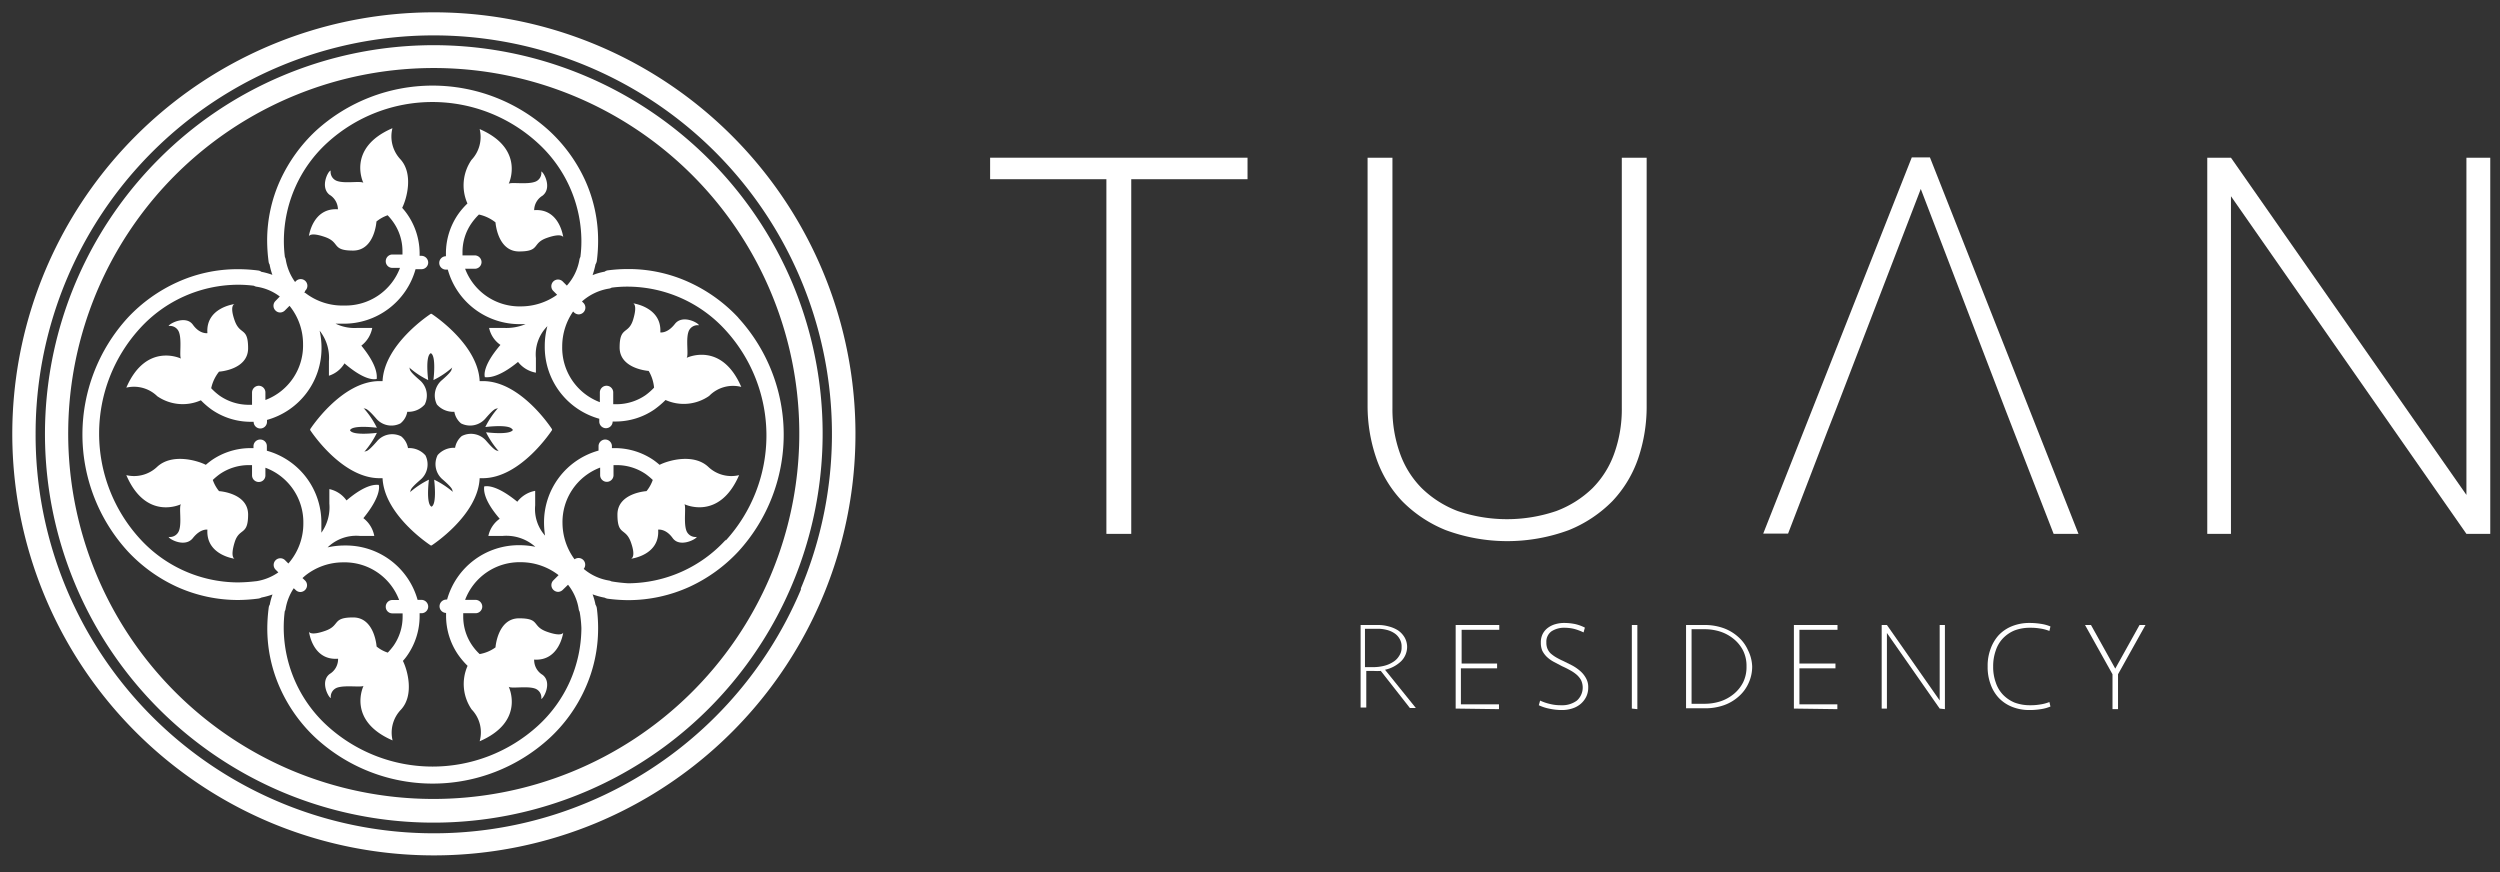 <svg id="Layer_1" data-name="Layer 1" xmlns="http://www.w3.org/2000/svg" viewBox="0 0 172 60"><rect x="0" y="0" width="172" height="60" fill="#333333" stroke="none"/><defs><style>.cls-1{fill:#fff;}</style></defs><title>Logo-H-W</title><path class="cls-1" d="M56.57,18.57A29,29,0,0,0,9.34,9.35a29,29,0,0,0,9.22,47.22,29.09,29.09,0,0,0,22.58,0,29,29,0,0,0,15.43-38Zm-1.47,22A27.4,27.4,0,0,1,2.45,29.85,27.39,27.39,0,0,1,49.23,10.48a27.45,27.45,0,0,1,5.87,30Z"/><path class="cls-1" d="M54.5,19.44a26.76,26.76,0,0,0-5.74-8.5A26.78,26.78,0,0,0,19.44,5.21a26.5,26.5,0,0,0-8.51,5.73A26.75,26.75,0,0,0,19.44,54.5,26.77,26.77,0,0,0,54.5,19.44ZM53,39.64A25.19,25.19,0,0,1,20.06,53,25.15,25.15,0,1,1,53,39.64Z"/><path class="cls-1" d="M50.79,21.85a10.7,10.7,0,0,0-3.4-2.44,10,10,0,0,0-4.17-.9,10.85,10.85,0,0,0-1.4.09.47.47,0,0,0-.22.09h0a4.13,4.13,0,0,0-.83.24,6.21,6.21,0,0,0,.2-.74h0a.65.65,0,0,0,.09-.23,10.81,10.81,0,0,0,.09-1.39,10,10,0,0,0-.9-4.18A10.69,10.69,0,0,0,37.79,9,11.92,11.92,0,0,0,21.73,9a10.84,10.84,0,0,0-2.45,3.4,10,10,0,0,0-.9,4.18,11.3,11.3,0,0,0,.1,1.42.48.48,0,0,0,.07.2,4.38,4.38,0,0,0,.19.71,5,5,0,0,0-.76-.21h0a.43.43,0,0,0-.22-.09,10.85,10.85,0,0,0-1.4-.09,10,10,0,0,0-4.17.9,10.7,10.7,0,0,0-3.4,2.44,11.91,11.91,0,0,0,0,16.07,10.73,10.73,0,0,0,3.4,2.45,10.19,10.19,0,0,0,4.17.9,11.32,11.32,0,0,0,1.43-.1.68.68,0,0,0,.2-.07,5,5,0,0,0,.76-.21,4.26,4.26,0,0,0-.19.7.44.44,0,0,0-.07.19,11.32,11.32,0,0,0-.1,1.43,10,10,0,0,0,.9,4.17,10.62,10.62,0,0,0,2.45,3.4,11.89,11.89,0,0,0,16.06,0,10.47,10.47,0,0,0,2.45-3.4,10,10,0,0,0,.9-4.17,10.7,10.7,0,0,0-.09-1.39.65.65,0,0,0-.09-.23h0a4.41,4.41,0,0,0-.2-.71,4.87,4.87,0,0,0,.83.23.68.68,0,0,0,.2.07,11.32,11.32,0,0,0,1.43.1,10.19,10.19,0,0,0,4.17-.9,10.73,10.73,0,0,0,3.4-2.45,11.91,11.91,0,0,0,0-16.07Zm-.85,15.28a9.15,9.15,0,0,1-6.72,3A10.92,10.92,0,0,1,42.07,40a.55.55,0,0,0-.18-.06,3.57,3.57,0,0,1-1.73-.8h0a.46.46,0,0,0-.63-.66A4.23,4.23,0,0,1,38.7,36a4,4,0,0,1,2.59-3.83v.52a.46.46,0,0,0,.92,0V32h.22a3.52,3.52,0,0,1,2,.62,4.63,4.63,0,0,1,.48.4,2.54,2.54,0,0,1-.43.77s-2,.12-2,1.61.56.87.93,1.92,0,1.12,0,1.12,2-.23,1.87-2c0,0,.52-.09,1,.58s1.6.09,1.66-.08a.67.67,0,0,1-.73-.47c-.18-.55,0-1.6-.12-1.78,0,0,2.39,1.17,3.76-2a2.3,2.3,0,0,1-2.13-.58c-1-.92-2.71-.45-3.34-.13q-.21-.18-.42-.33a4.73,4.73,0,0,0-2.64-.82h-.22V30.7a.46.46,0,0,0-.92,0V31a5.12,5.12,0,0,0-3.75,5,6,6,0,0,0,.07.85,2.74,2.74,0,0,1-.68-2.08c0-.58,0-1,0-1a2,2,0,0,0-1.23.75c-1.45-1.19-2.14-1.09-2.28-1.05l0,0v0h0c0,.14-.15.81,1.07,2.22a1.94,1.94,0,0,0-.78,1.18s.39,0,1,0a3,3,0,0,1,2.23.75,5.47,5.47,0,0,0-1.07-.11,5.12,5.12,0,0,0-5,3.74H30.7a.47.47,0,0,0-.46.46.46.46,0,0,0,.45.46c0,.08,0,.15,0,.22a4.73,4.73,0,0,0,.82,2.64,5.45,5.45,0,0,0,.66.78,3.08,3.08,0,0,0,.28,3A2.27,2.27,0,0,1,33,51c3.17-1.37,2-3.75,2-3.75.17.14,1.22-.06,1.77.11a.66.66,0,0,1,.47.73c.18-.06.76-1.14.09-1.66a1.19,1.19,0,0,1-.58-1.05c1.74.12,2-1.86,2-1.86s-.07.32-1.13-.06-.43-.92-1.91-.92-1.62,2-1.62,2A2.61,2.61,0,0,1,33,45a3.6,3.6,0,0,1-.51-.59,3.49,3.49,0,0,1-.62-2c0-.07,0-.14,0-.22h.85a.46.46,0,0,0,.46-.46.47.47,0,0,0-.46-.46H32a4,4,0,0,1,3.83-2.59,4.24,4.24,0,0,1,2.6.89l-.36.36a.46.46,0,0,0,0,.65.47.47,0,0,0,.33.14.47.47,0,0,0,.32-.14l.36-.35a3.58,3.58,0,0,1,.73,1.64.57.57,0,0,0,.07.22A8.17,8.17,0,0,1,40,43.21a9.17,9.17,0,0,1-3,6.73,10.76,10.76,0,0,1-14.48,0,9.17,9.17,0,0,1-3-6.73,8.88,8.88,0,0,1,.07-1.15.48.48,0,0,0,.06-.18,3.66,3.66,0,0,1,.56-1.41l.13.12a.45.45,0,0,0,.32.14.47.47,0,0,0,.33-.14.46.46,0,0,0,0-.65l-.18-.17.17-.15a4.17,4.17,0,0,1,2.65-.93,4,4,0,0,1,3.83,2.59H27a.46.46,0,0,0-.46.46.45.45,0,0,0,.46.46h.7c0,.08,0,.15,0,.22a3.49,3.49,0,0,1-.62,2,4.63,4.63,0,0,1-.4.48,2.29,2.29,0,0,1-.77-.42s-.13-2-1.61-2-.87.55-1.92.92-1.12.06-1.12.06.23,2,2,1.86a1.19,1.19,0,0,1-.58,1.05c-.67.52-.09,1.6.08,1.66a.67.67,0,0,1,.47-.73c.55-.17,1.6,0,1.78-.11,0,0-1.17,2.38,2,3.75a2.28,2.28,0,0,1,.58-2.12c.92-1,.45-2.71.13-3.35a3.39,3.39,0,0,0,.33-.42,4.73,4.73,0,0,0,.82-2.64c0-.07,0-.14,0-.22H29a.46.46,0,0,0,.46-.46.47.47,0,0,0-.46-.46h-.27a5.12,5.12,0,0,0-5-3.74,5.29,5.29,0,0,0-1.19.13,2.83,2.83,0,0,1,2.21-.79l1,0a2,2,0,0,0-.75-1.22c1.19-1.46,1.1-2.15,1.06-2.29h0c-.14,0-.8-.14-2.22,1.07a1.94,1.94,0,0,0-1.18-.78s0,.39,0,1a3,3,0,0,1-.55,2c0-.22,0-.43,0-.64a5.12,5.12,0,0,0-3.75-5V30.7a.45.45,0,0,0-.46-.46.46.46,0,0,0-.46.46v.13h-.22a4.73,4.73,0,0,0-2.64.82q-.21.15-.42.33c-.63-.32-2.34-.79-3.34.13a2.3,2.3,0,0,1-2.13.58c1.37,3.18,3.76,2,3.76,2-.15.18.06,1.23-.12,1.78a.67.67,0,0,1-.73.47c.06.17,1.14.75,1.67.08s1-.58,1-.58c-.11,1.75,1.87,2,1.87,2s-.32-.07,0-1.12.93-.43.93-1.92-2-1.61-2-1.61a2.54,2.54,0,0,1-.43-.77,4.63,4.63,0,0,1,.48-.4,3.52,3.52,0,0,1,2-.62h.22v.7a.46.46,0,0,0,.46.46.45.45,0,0,0,.46-.46v-.52A4,4,0,0,1,20.87,36a4.17,4.17,0,0,1-.93,2.65l-.1.12-.24-.24a.46.46,0,0,0-.65.65l.2.2a3.64,3.64,0,0,1-1.47.6L17.5,40a10.92,10.92,0,0,1-1.15.07,9.17,9.17,0,0,1-6.72-3,10.73,10.73,0,0,1,0-14.48,9.17,9.17,0,0,1,6.72-3,8.32,8.32,0,0,1,1.12.07.52.52,0,0,0,.21.07,3.49,3.49,0,0,1,1.57.67l-.3.31a.46.46,0,0,0,0,.65.45.45,0,0,0,.32.14.47.47,0,0,0,.33-.14l.32-.32,0,0a4.17,4.17,0,0,1,.93,2.65,4,4,0,0,1-2.59,3.83V27a.46.46,0,0,0-.46-.46.47.47,0,0,0-.46.46v.85h-.22a3.52,3.52,0,0,1-2-.62,4.15,4.15,0,0,1-.59-.52,2.76,2.76,0,0,1,.54-1.14s2-.12,2-1.61-.56-.86-.93-1.92,0-1.12,0-1.12-2,.24-1.87,2c0,0-.52.09-1-.58s-1.61-.09-1.67.09a.66.66,0,0,1,.73.47c.18.55,0,1.6.12,1.77,0,0-2.39-1.16-3.76,2a2.29,2.29,0,0,1,2.13.59,3.08,3.08,0,0,0,3,.28,5.46,5.46,0,0,0,.77.66,4.73,4.73,0,0,0,2.64.82h.22a.46.46,0,0,0,.92,0v-.13a5.12,5.12,0,0,0,3.75-5,5.38,5.38,0,0,0-.13-1.14,3,3,0,0,1,.64,2.1c0,.6,0,1,0,1A1.93,1.93,0,0,0,23.7,25c1.42,1.22,2.08,1.11,2.22,1.07h0c0-.15.13-.84-1.06-2.29a2,2,0,0,0,.75-1.22s-.38,0-1,0a3,3,0,0,1-1.52-.29l.5,0a5.12,5.12,0,0,0,5-3.75H29a.46.46,0,0,0,.46-.46.47.47,0,0,0-.46-.46h-.13c0-.07,0-.14,0-.21A4.74,4.74,0,0,0,28,14.71a4.23,4.23,0,0,0-.33-.41c.32-.64.79-2.35-.13-3.35A2.3,2.3,0,0,1,27,8.82c-3.18,1.37-2,3.76-2,3.76-.18-.15-1.23.06-1.78-.12a.66.66,0,0,1-.47-.72c-.17,0-.75,1.13-.08,1.66a1.19,1.19,0,0,1,.58,1c-1.75-.12-2,1.86-2,1.86s.07-.32,1.12.05.43.93,1.92.93,1.61-2,1.61-2a2.54,2.54,0,0,1,.77-.43,3.88,3.88,0,0,1,.4.49,3.47,3.47,0,0,1,.62,2c0,.07,0,.14,0,.21H27a.46.46,0,0,0-.46.46.45.45,0,0,0,.46.46h.52a4,4,0,0,1-3.83,2.59A4.17,4.17,0,0,1,21,20.15l-.06,0L21,20a.46.46,0,1,0-.65-.65l-.05.05a3.67,3.67,0,0,1-.64-1.54.64.64,0,0,0-.06-.18,8.72,8.72,0,0,1-.07-1.14,9.17,9.17,0,0,1,3-6.73A10.73,10.73,0,0,1,37,9.84a9.17,9.17,0,0,1,3,6.73,8.27,8.27,0,0,1-.07,1.11.58.58,0,0,0-.07.21A3.57,3.57,0,0,1,39,19.65l-.27-.27a.46.46,0,1,0-.65.65l.25.25a4.3,4.3,0,0,1-2.49.8A4,4,0,0,1,32,18.49h.67a.46.46,0,0,0,.46-.46.47.47,0,0,0-.46-.46h-.85c0-.07,0-.14,0-.21a3.47,3.47,0,0,1,.62-2,4.15,4.15,0,0,1,.51-.6,2.78,2.78,0,0,1,1.14.54s.13,2,1.62,2,.86-.56,1.91-.93,1.13-.05,1.13-.05-.24-2-2-1.86a1.19,1.19,0,0,1,.58-1c.67-.53.09-1.61-.09-1.66a.65.65,0,0,1-.47.72c-.55.18-1.6,0-1.77.12,0,0,1.16-2.39-2-3.76A2.29,2.29,0,0,1,32.44,11a3.08,3.08,0,0,0-.28,3,4.88,4.88,0,0,0-.66.77,4.74,4.74,0,0,0-.82,2.65c0,.07,0,.14,0,.21a.46.46,0,0,0,0,.92h.13a5.12,5.12,0,0,0,5,3.75h.35a3.44,3.44,0,0,1-1.51.26h-1a1.9,1.9,0,0,0,.78,1.17c-1.22,1.42-1.11,2.09-1.07,2.22h0v0h0c.14,0,.83.14,2.28-1.05a2,2,0,0,0,1.23.74s0-.38,0-1a2.75,2.75,0,0,1,.79-2.2,5.2,5.2,0,0,0-.18,1.37,5.12,5.12,0,0,0,3.75,5V29a.46.46,0,0,0,.92,0h.22a4.73,4.73,0,0,0,2.64-.82,6.18,6.18,0,0,0,.78-.66,3.06,3.06,0,0,0,3-.28A2.29,2.29,0,0,1,51,26.62c-1.37-3.17-3.76-2-3.76-2,.15-.17-.06-1.22.12-1.77a.66.66,0,0,1,.73-.47c-.06-.18-1.14-.76-1.66-.09s-1,.58-1,.58c.11-1.74-1.87-2-1.87-2s.32.07,0,1.12-.93.44-.93,1.92,2,1.61,2,1.61A2.76,2.76,0,0,1,45,26.67a4.15,4.15,0,0,1-.59.52,3.52,3.52,0,0,1-2,.62h-.22V27a.46.46,0,0,0-.92,0v.67a4,4,0,0,1-2.59-3.83,4.24,4.24,0,0,1,.75-2.41l.06.06a.47.47,0,0,0,.33.14.47.47,0,0,0,.32-.14.46.46,0,0,0,0-.65l-.1-.1a3.68,3.68,0,0,1,1.83-.88.48.48,0,0,0,.21-.07,8.32,8.32,0,0,1,1.12-.07,9.15,9.15,0,0,1,6.72,3,10.73,10.73,0,0,1,0,14.48Z"/><path class="cls-1" d="M33.23,26.22H33c-.11-2.57-3.31-4.63-3.31-4.63h-.05s-3.2,2.06-3.32,4.63h-.21c-2.63,0-4.77,3.31-4.77,3.31v.06s2.14,3.31,4.77,3.31h.21c.12,2.57,3.32,4.63,3.32,4.63h.05s3.2-2.06,3.31-4.63h.21c2.63,0,4.77-3.31,4.77-3.31v-.06S35.86,26.22,33.23,26.22Zm2.07,3.34c-.18.4-1.86.18-1.86.18a5.86,5.86,0,0,0,.89,1.32c-.17-.14-.12.15-.87-.72A1.38,1.38,0,0,0,31.77,30a1.36,1.36,0,0,0-.46.81,1.48,1.48,0,0,0-1.2.5A1.38,1.38,0,0,0,30.47,33c.86.75.57.7.71.86A6.12,6.12,0,0,0,29.87,33s.21,1.68-.18,1.86h0c-.4-.18-.18-1.86-.18-1.86a6,6,0,0,0-1.32.88c.14-.16-.15-.11.72-.86a1.38,1.38,0,0,0,.36-1.69,1.49,1.49,0,0,0-1.2-.5,1.33,1.33,0,0,0-.47-.81,1.37,1.37,0,0,0-1.68.36c-.76.87-.71.58-.87.72a6,6,0,0,0,.88-1.32s-1.67.22-1.85-.18h0c.18-.39,1.85-.17,1.85-.17A6,6,0,0,0,25,28.06c.16.14.11-.15.87.72a1.37,1.37,0,0,0,1.68.35,1.3,1.3,0,0,0,.47-.8,1.49,1.49,0,0,0,1.2-.5,1.38,1.38,0,0,0-.36-1.69c-.87-.75-.58-.7-.72-.87a5.65,5.65,0,0,0,1.32.88s-.22-1.67.18-1.85h0c.39.18.18,1.85.18,1.85a5.71,5.71,0,0,0,1.31-.88c-.14.17.15.12-.71.87a1.38,1.38,0,0,0-.36,1.69,1.48,1.48,0,0,0,1.2.5,1.34,1.34,0,0,0,.46.8,1.39,1.39,0,0,0,1.69-.35c.75-.87.7-.58.87-.72a5.86,5.86,0,0,0-.89,1.32s1.68-.22,1.86.17Z"/><path class="cls-1" d="M96.81,44.5a1.4,1.4,0,0,1-.42,1,2.32,2.32,0,0,1-1.1.58l2.12,2.63H97l-2-2.55a4.07,4.07,0,0,1-.5,0h-.5v2.52h-.39V43H94.8a2.66,2.66,0,0,1,.75.1,2.24,2.24,0,0,1,.65.28,1.55,1.55,0,0,1,.44.48A1.34,1.34,0,0,1,96.81,44.5Zm-.38,0a1,1,0,0,0-.15-.57,1.12,1.12,0,0,0-.37-.38,1.69,1.69,0,0,0-.53-.22,2.43,2.43,0,0,0-.61-.07h-.86V45.9h.53a3.21,3.21,0,0,0,.78-.09,2,2,0,0,0,.63-.27,1.23,1.23,0,0,0,.42-.43A1,1,0,0,0,96.43,44.53Z"/><path class="cls-1" d="M100.15,48.75V43h3v.33h-2.59v2.32H103v.33h-2.49v2.48h2.62v.33Z"/><path class="cls-1" d="M109.27,47.3a1.44,1.44,0,0,1-.13.62,1.55,1.55,0,0,1-.38.5,1.64,1.64,0,0,1-.58.32,2.27,2.27,0,0,1-.75.11,4,4,0,0,1-.82-.09,3.06,3.06,0,0,1-.74-.24l.09-.32a3.3,3.3,0,0,0,.71.24,3,3,0,0,0,.74.08,1.69,1.69,0,0,0,1.08-.32,1.2,1.2,0,0,0,.28-1.42,1.44,1.44,0,0,0-.32-.38,2.52,2.52,0,0,0-.45-.3c-.16-.09-.34-.18-.52-.26l-.59-.31a2.19,2.19,0,0,1-.47-.34,1.58,1.58,0,0,1-.31-.42,1.37,1.37,0,0,1-.1-.56,1.26,1.26,0,0,1,.13-.6,1.22,1.22,0,0,1,.36-.42,1.57,1.57,0,0,1,.52-.25,2.11,2.11,0,0,1,.62-.08,3.67,3.67,0,0,1,.75.08,2.92,2.92,0,0,1,.65.24l-.09.33a3.81,3.81,0,0,0-.64-.24,2.82,2.82,0,0,0-.65-.08,1.6,1.6,0,0,0-.91.24.87.87,0,0,0-.36.76,1.08,1.08,0,0,0,.07.43,1,1,0,0,0,.22.33,2.37,2.37,0,0,0,.37.27,5.18,5.18,0,0,0,.53.27l.58.29a3,3,0,0,1,.54.37,1.77,1.77,0,0,1,.41.5A1.23,1.23,0,0,1,109.27,47.3Z"/><path class="cls-1" d="M112.27,48.75V43h.38v5.79Z"/><path class="cls-1" d="M120.55,45.85A2.7,2.7,0,0,1,120.3,47a2.63,2.63,0,0,1-.67.91,3.05,3.05,0,0,1-1,.6,3.83,3.83,0,0,1-1.33.22H116V43h1.26a3.83,3.83,0,0,1,1.33.22,3.05,3.05,0,0,1,1,.6,2.63,2.63,0,0,1,.67.91A2.69,2.69,0,0,1,120.55,45.85Zm-.39,0a2.38,2.38,0,0,0-.23-1.08,2.49,2.49,0,0,0-.64-.8,2.84,2.84,0,0,0-.92-.51,3.55,3.55,0,0,0-1.09-.17h-.9v5.13h.9a3.55,3.55,0,0,0,1.09-.17,2.84,2.84,0,0,0,.92-.51,2.49,2.49,0,0,0,.64-.8A2.39,2.39,0,0,0,120.16,45.85Z"/><path class="cls-1" d="M123.42,48.75V43h3v.33H123.8v2.32h2.48v.33H123.8v2.48h2.61v.33Z"/><path class="cls-1" d="M133.45,48.75l-3.63-5.2v5.2h-.36V43h.36l3.63,5.19V43h.36v5.79Z"/><path class="cls-1" d="M141,43.41a2.83,2.83,0,0,0-.65-.17,3.78,3.78,0,0,0-.67-.05,3,3,0,0,0-1.07.18,2.36,2.36,0,0,0-.8.54,2.21,2.21,0,0,0-.5.84,3.21,3.21,0,0,0-.18,1.1,3.15,3.15,0,0,0,.18,1.11,2.21,2.21,0,0,0,.5.84,2.36,2.36,0,0,0,.8.54,3,3,0,0,0,1.07.18,3.78,3.78,0,0,0,.67-.05,2.83,2.83,0,0,0,.65-.17l.07.31a2.74,2.74,0,0,1-.66.18,4.77,4.77,0,0,1-.76.06,3.16,3.16,0,0,1-1.22-.22,2.58,2.58,0,0,1-.92-.62,2.67,2.67,0,0,1-.56-.94,3.4,3.4,0,0,1-.2-1.22,3.29,3.29,0,0,1,.2-1.2,2.81,2.81,0,0,1,.56-.95,2.58,2.58,0,0,1,.92-.62,3.16,3.16,0,0,1,1.22-.22,4.77,4.77,0,0,1,.76.06,2.74,2.74,0,0,1,.66.18Z"/><path class="cls-1" d="M147.2,43h.41l-1.89,3.39v2.4h-.38v-2.4L143.45,43h.41l1.67,3Z"/><path class="cls-1" d="M77.83,12.33v24.4H76.12V12.33h-8V10.85H85.83v1.48Z"/><path class="cls-1" d="M112.73,31.47a8.1,8.1,0,0,1-1.79,3,8.86,8.86,0,0,1-3,2,12.21,12.21,0,0,1-8.48,0,8.86,8.86,0,0,1-3-2,8.1,8.1,0,0,1-1.79-3,11.07,11.07,0,0,1-.58-3.56V10.85h1.71V28.07a9,9,0,0,0,.51,3.1,6.44,6.44,0,0,0,1.51,2.42,7.2,7.2,0,0,0,2.47,1.57,10.54,10.54,0,0,0,6.78,0,7.2,7.2,0,0,0,2.49-1.57,6.44,6.44,0,0,0,1.51-2.42,9,9,0,0,0,.51-3.1V10.85h1.71V27.91A11.07,11.07,0,0,1,112.73,31.47Z"/><path class="cls-1" d="M138,28.26,132.15,13l-5.86,15.23-.58,1.48-2.69,7h-1.71l10.22-25.88h1.25L143,36.73h-1.71l-2.72-7Z"/><path class="cls-1" d="M169.69,36.73,153.49,13.5V36.73h-1.63V10.85h1.63l16.2,23.2V10.85h1.64V36.73Z"/></svg>